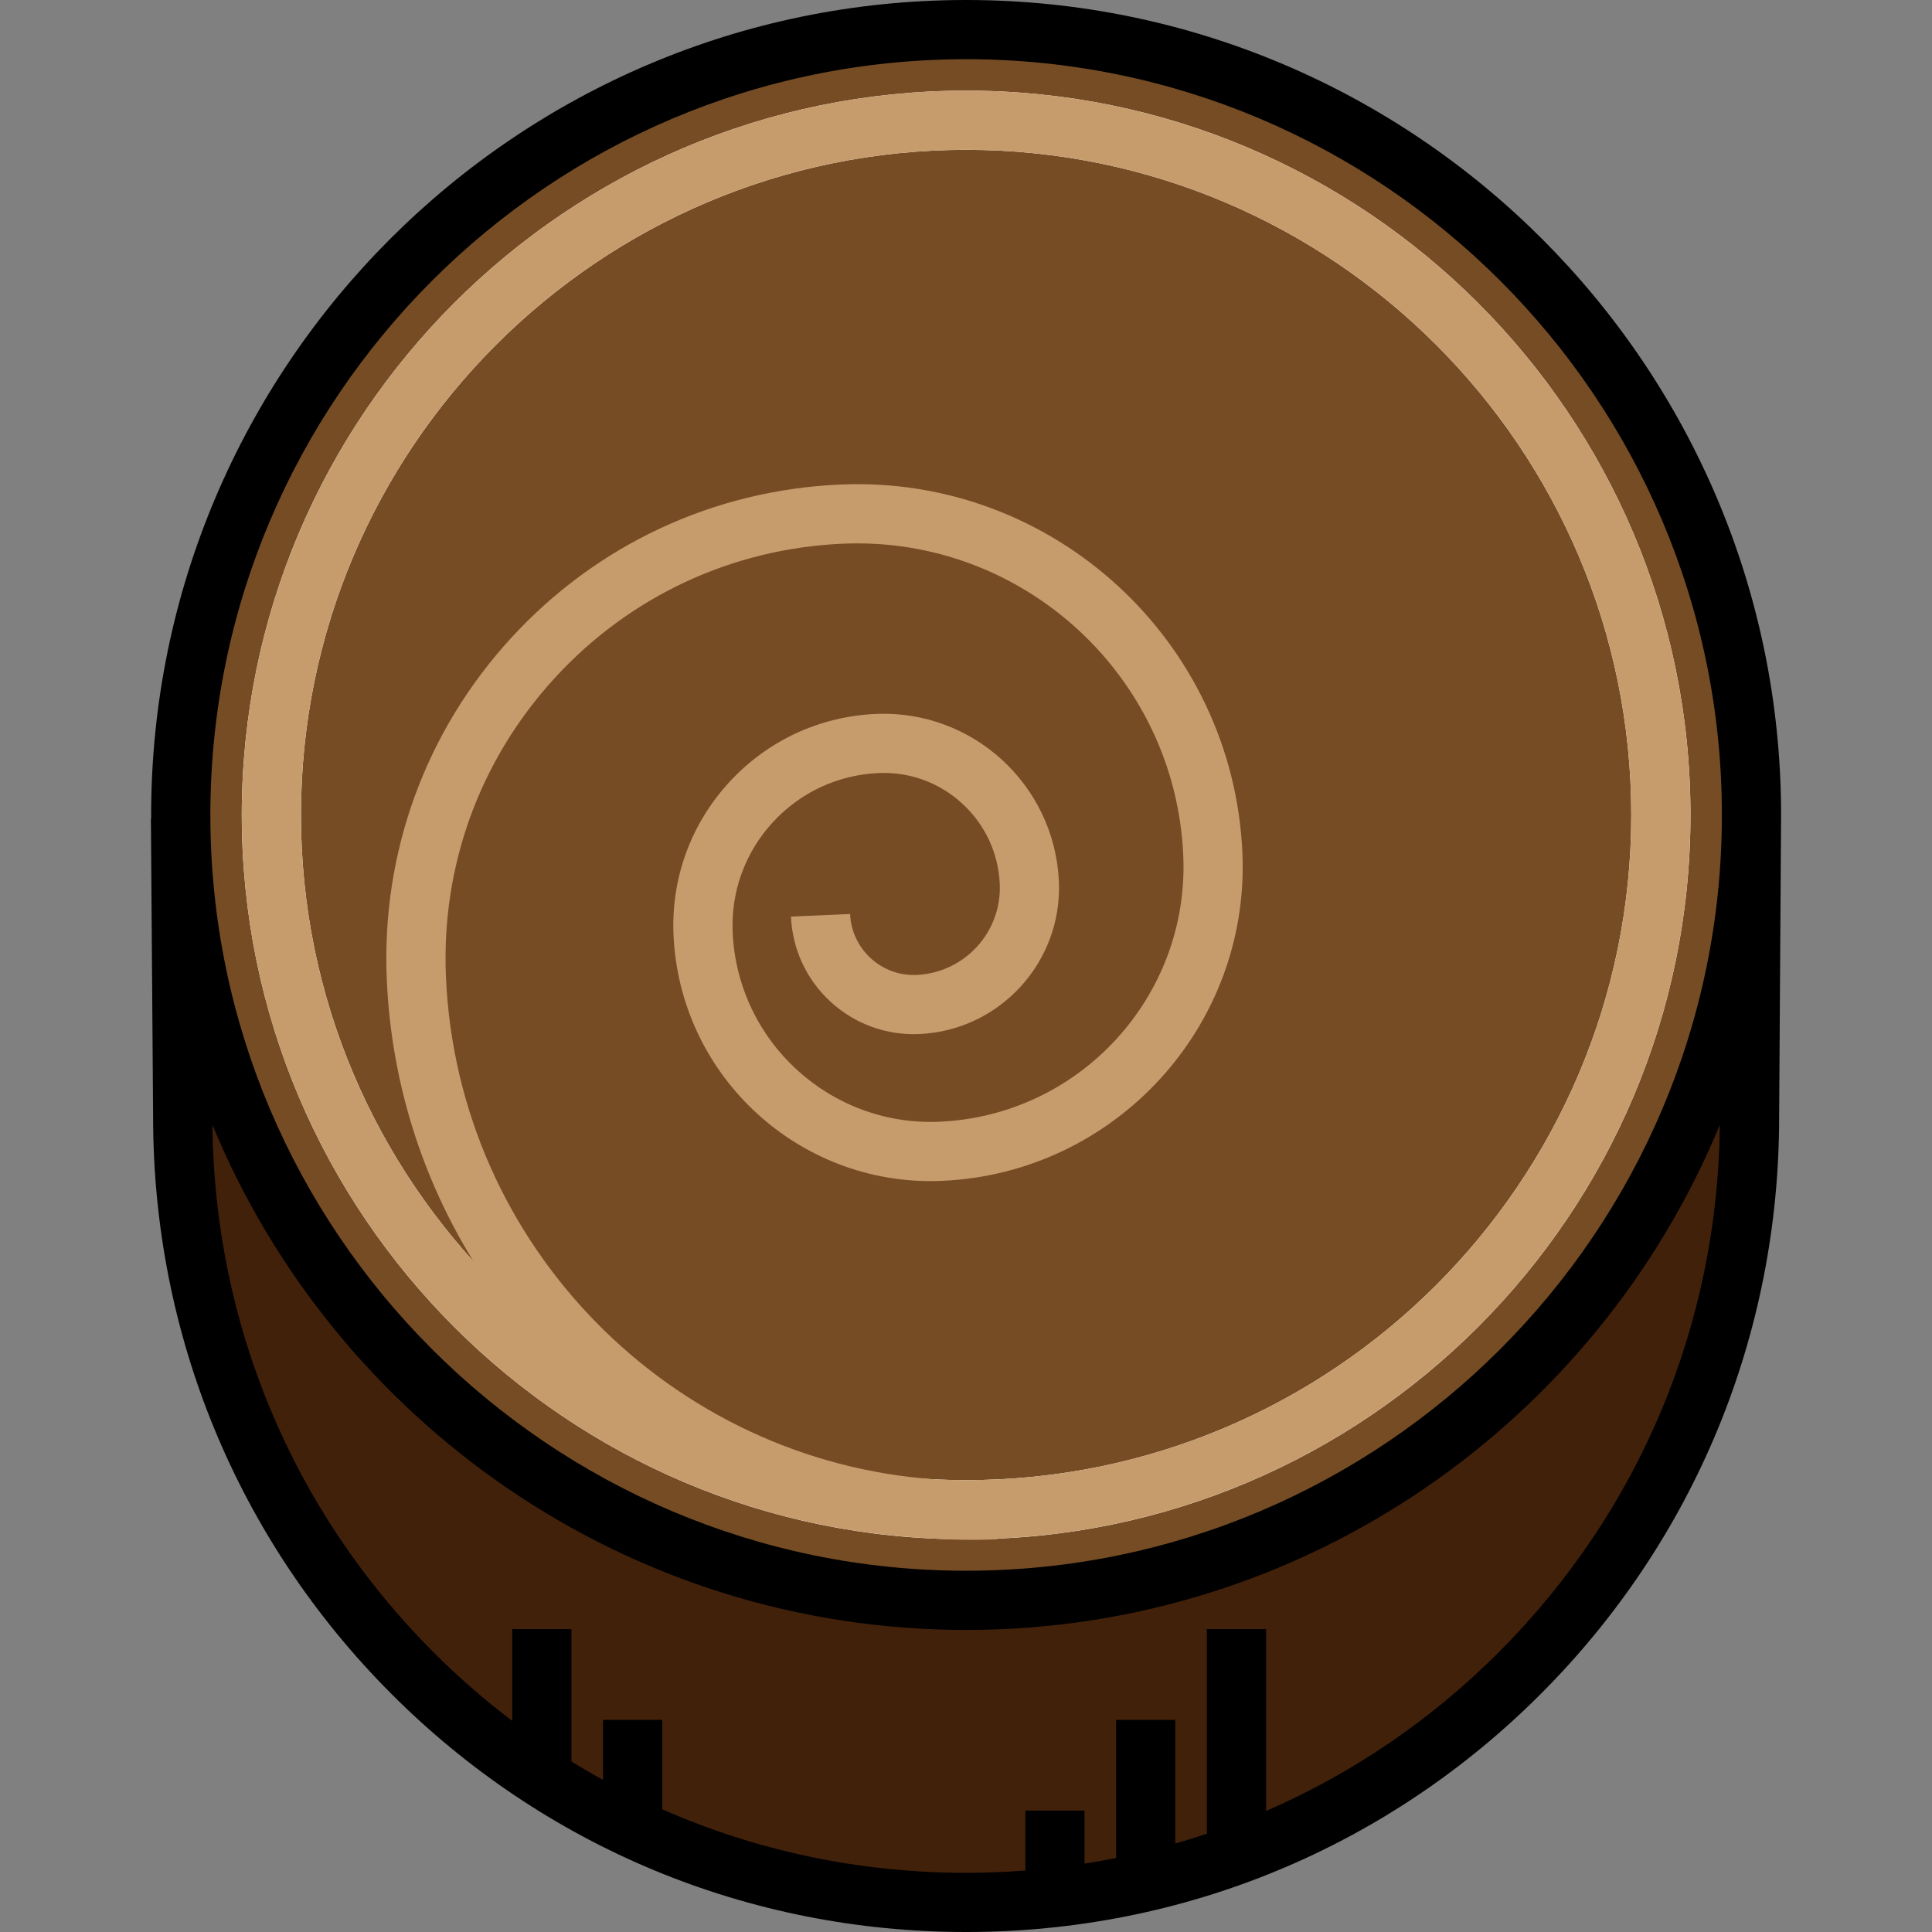<?xml version="1.0" encoding="iso-8859-1"?>
<!-- Uploaded to: SVG Repo, www.svgrepo.com, Generator: SVG Repo Mixer Tools -->
<svg height="800px" width="800px" version="1.1" id="Layer_1" xmlns="http://www.w3.org/2000/svg" xmlns:xlink="http://www.w3.org/1999/xlink" 
	 viewBox="0 0 511.999 511.999" xml:space="preserve">
<rect x="0" y="0" width="511.999" height="511.999" fill="#808080" stroke="none"/>
<path style="fill:#42210B;" d="M464.166,207.889v88.136c0,114.947-93.188,208.131-208.135,208.131S47.897,410.973,47.897,296.025
	v-79.769"/>
<g>
	<circle style="fill:#754C24;" cx="256.026" cy="215.979" r="208.135"/>
	<circle style="fill:#754C24;" cx="256.026" cy="215.979" r="184.11"/>
</g>
<path style="fill:#FFFFFF;" d="M256.031,407.935c-105.846,0-191.96-86.113-191.96-191.96s86.113-191.959,191.96-191.959
	s191.96,86.112,191.96,191.959S361.878,407.935,256.031,407.935z M256.031,39.705c-97.196,0-176.271,79.074-176.271,176.27
	c0,97.197,79.074,176.271,176.271,176.271s176.271-79.074,176.271-176.271C432.303,118.779,353.228,39.705,256.031,39.705z"/>
<path style="fill:#C69C6D;" d="M447.991,215.975c0-105.846-86.113-191.959-191.96-191.959s-191.96,86.112-191.96,191.959
	c0,102.912,81.406,187.158,183.204,191.752c3.399,0.225,6.823,0.348,10.275,0.348c2.262,0,4.544-0.049,6.827-0.149l-0.008-0.185
	C366.362,403.361,447.991,319.027,447.991,215.975z M256.031,392.246c-2.685,0-5.353-0.07-8.008-0.19
	C178.147,387.3,121.291,330.47,118.177,258.86c-1.277-29.382,8.963-57.502,28.836-79.18c19.872-21.679,46.998-34.321,76.378-35.598
	c47.661-2.059,88.116,35.016,90.188,82.672c1.62,37.261-27.377,68.895-64.639,70.515c-28.959,1.254-53.518-21.267-54.777-50.213
	c-0.47-10.798,3.295-21.134,10.598-29.101c7.304-7.968,17.274-12.615,28.072-13.083c8.22-0.37,16.087,2.506,22.153,8.067
	c6.065,5.559,9.602,13.149,9.959,21.369c0.552,12.712-9.339,23.504-22.05,24.056c-9.295,0.434-17.204-6.835-17.609-16.141
	l-15.673,0.682c0.378,8.695,4.119,16.72,10.533,22.6c6.416,5.881,14.733,8.888,23.429,8.532
	c21.353-0.929,37.97-19.056,37.043-40.412c-1.114-25.611-22.851-45.549-48.468-44.429c-14.986,0.652-28.82,7.1-38.956,18.156
	c-10.135,11.057-15.359,25.399-14.706,40.384c1.591,36.585,31.858,65.272,68.132,65.27c0.994,0,1.997-0.022,3-0.066
	c45.906-1.996,81.628-40.966,79.632-86.872c-2.45-56.299-50.246-100.142-106.544-97.664c-33.568,1.46-64.558,15.904-87.263,40.672
	s-34.404,56.895-32.944,90.463c1.193,27.456,9.488,52.955,23.027,74.804C97.104,303.038,79.76,261.495,79.76,215.975
	c0-97.196,79.074-176.27,176.271-176.27s176.271,79.074,176.271,176.27C432.303,313.172,353.228,392.246,256.031,392.246z"/>
<path d="M472.006,215.975C472.006,96.886,375.12,0,256.031,0S40.056,96.886,40.056,215.975c0,0.311,0.01,0.618,0.012,0.928h-0.075
	l0.583,79.122c0,57.716,22.37,111.948,62.988,152.708c40.658,40.799,94.806,63.267,152.468,63.267
	c57.663,0,111.809-22.468,152.467-63.267c40.62-40.76,62.99-94.992,62.99-152.657l0.519-80.05h-0.001
	C472.005,216.009,472.006,215.992,472.006,215.975z M397.386,437.658c-18.083,18.144-39.049,32.365-61.866,42.266v-48.212h-15.689
	v54.242c-2.766,0.929-5.557,1.792-8.367,2.599v-32.785h-15.689v36.613c-2.773,0.556-5.563,1.046-8.367,1.485v-14.042H271.72v15.879
	c-5.193,0.401-10.423,0.61-15.689,0.61c-28.206,0-55.502-5.804-80.535-16.837v-23.707h-15.689V471.7
	c-2.825-1.558-5.614-3.187-8.367-4.886v-35.102h-15.689v24.347c-7.378-5.595-14.425-11.727-21.076-18.401
	c-37.17-37.298-57.847-86.773-58.388-139.57C88.671,376.568,165.999,431.95,256.03,431.95c90.032,0,167.36-55.382,199.742-133.862
	C455.248,350.85,434.569,400.347,397.386,437.658z M456.317,216.028c-0.029,110.414-89.865,200.233-200.285,200.233
	c-110.438,0-200.286-89.847-200.286-200.286S145.593,15.689,256.031,15.689c110.433,0,200.277,89.839,200.286,200.269
	L456.317,216.028z"/>
</svg>